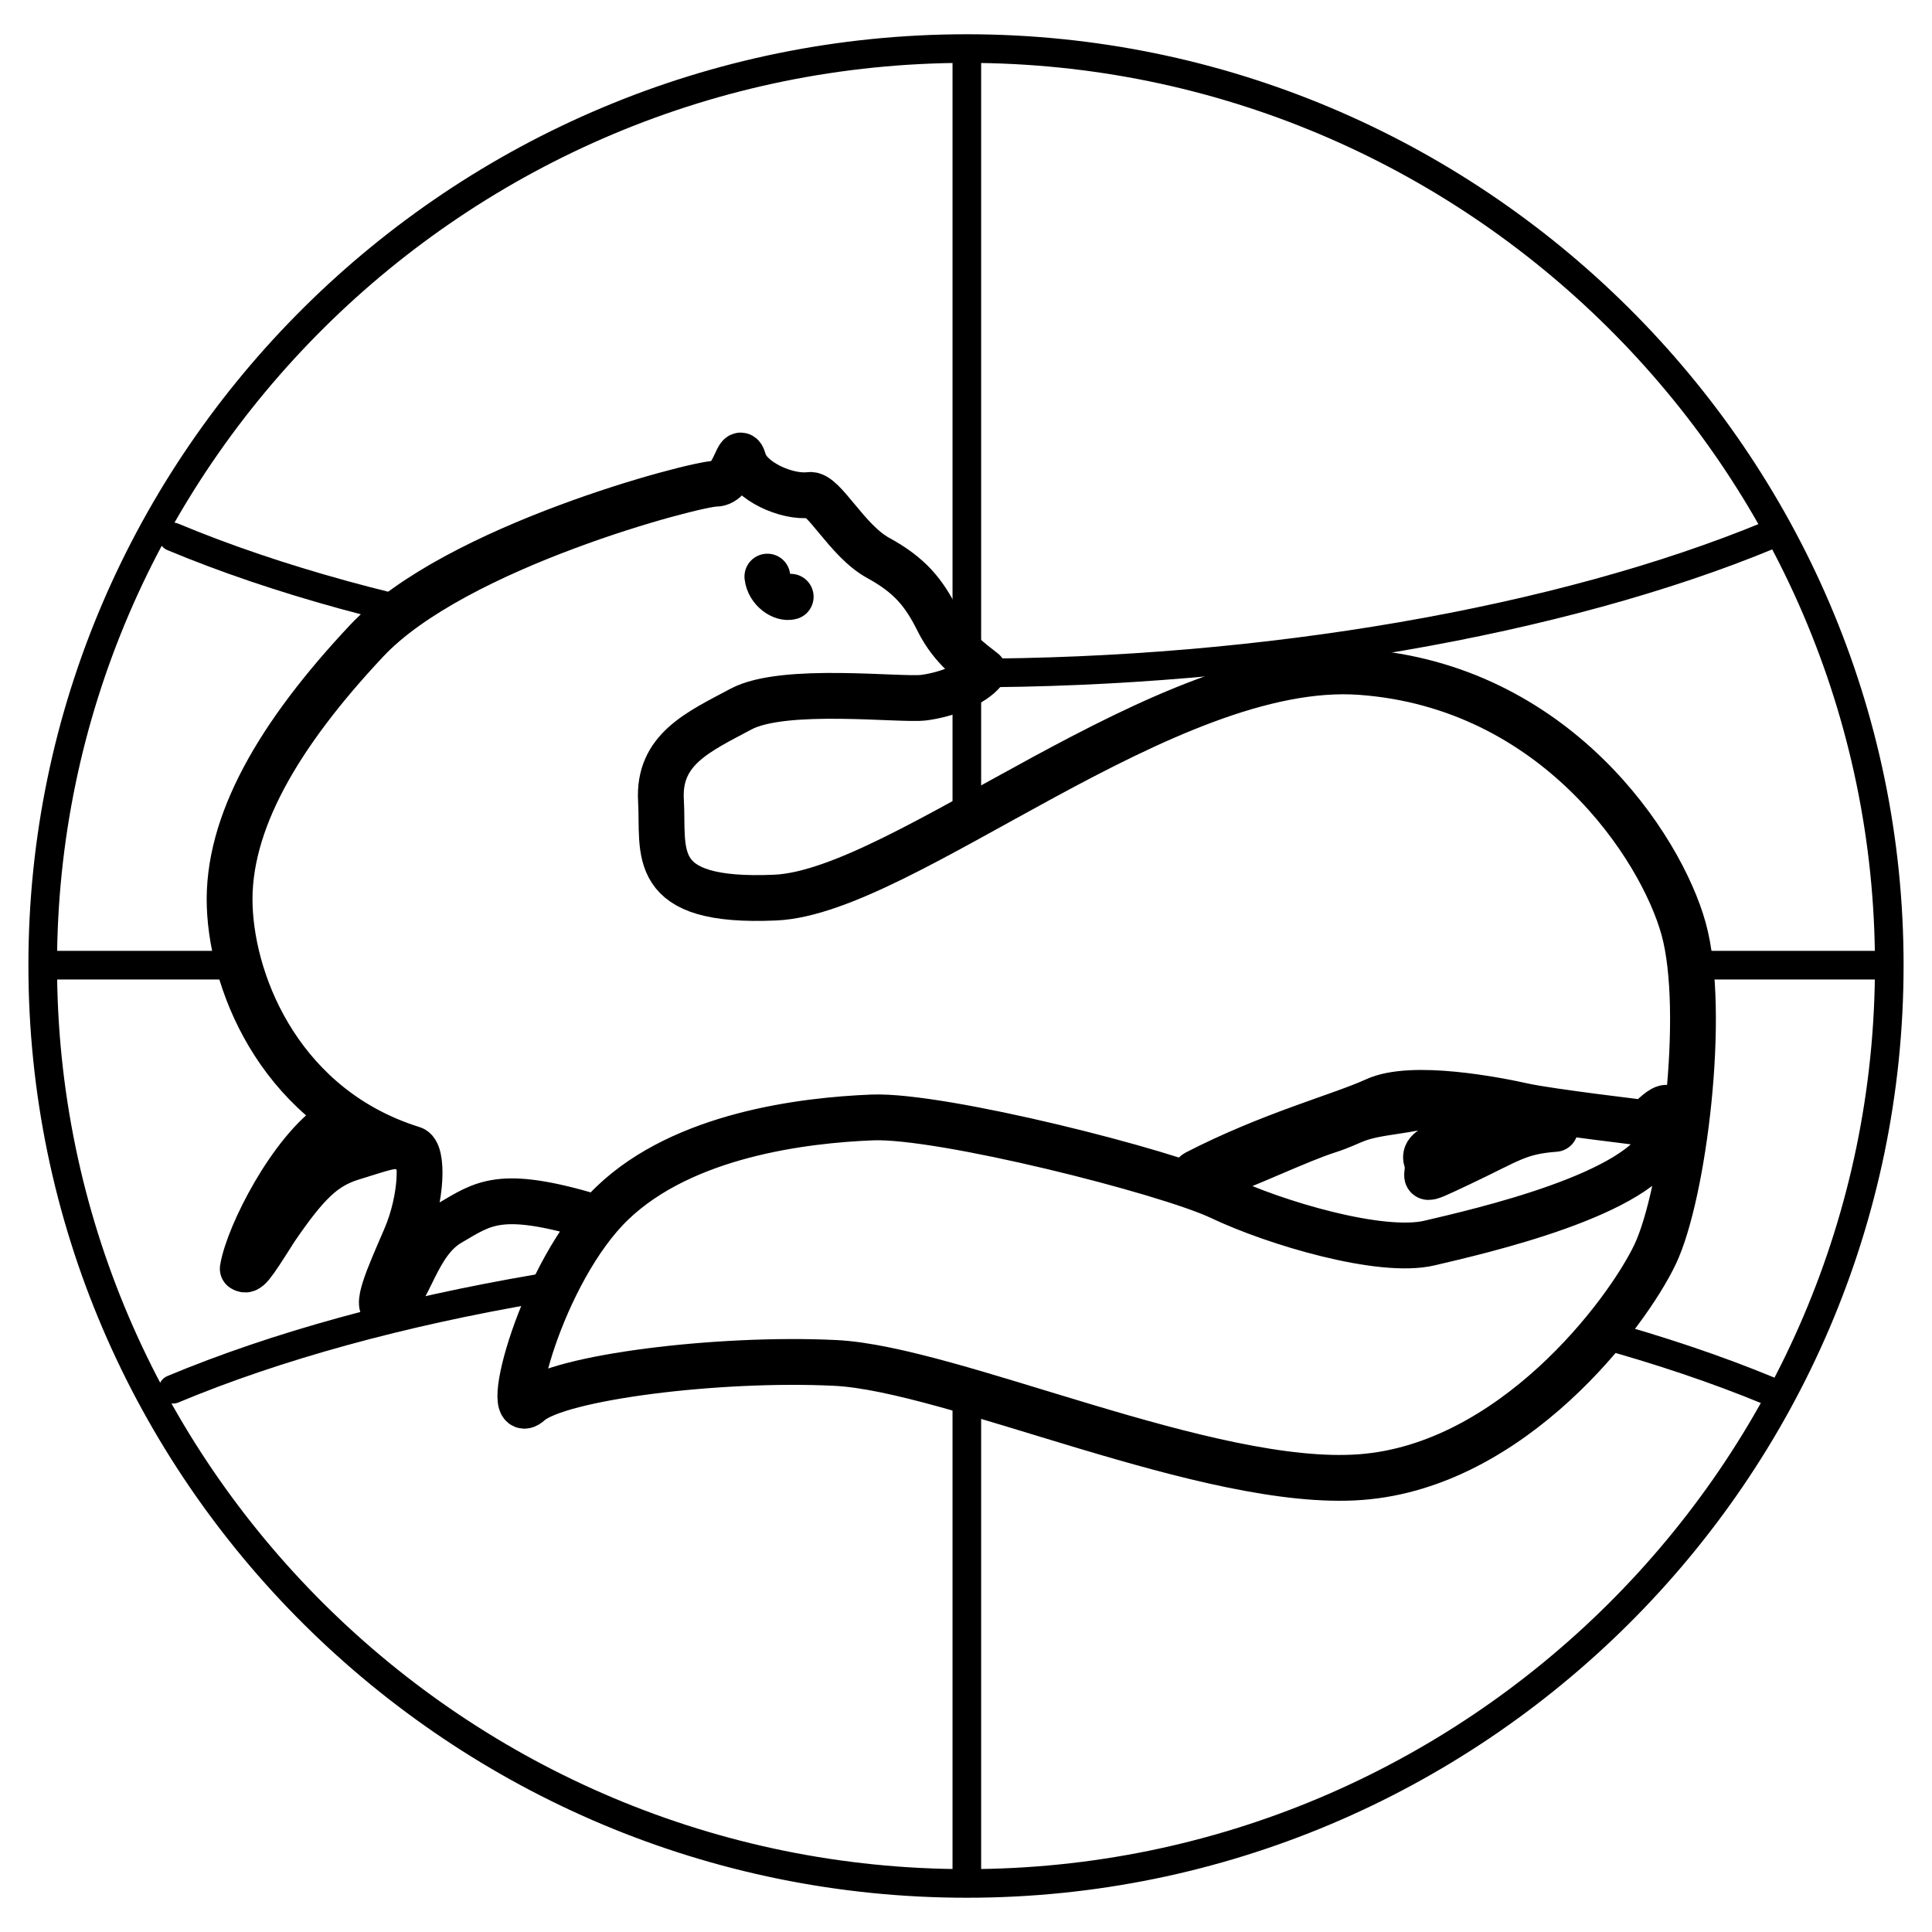 <?xml version="1.0" encoding="utf-8"?>
<!-- Generator: Adobe Illustrator 13.0.0, SVG Export Plug-In . SVG Version: 6.00 Build 14948)  -->
<!DOCTYPE svg PUBLIC "-//W3C//DTD SVG 1.0//EN" "http://www.w3.org/TR/2001/REC-SVG-20010904/DTD/svg10.dtd">
<svg version="1.0" id="Layer_1" xmlns="http://www.w3.org/2000/svg" xmlns:xlink="http://www.w3.org/1999/xlink" x="0px" y="0px"
	 width="192.756px" height="192.756px" viewBox="0 0 192.756 192.756" enable-background="new 0 0 192.756 192.756"
	 xml:space="preserve">
<g>
	<polygon fill-rule="evenodd" clip-rule="evenodd" fill="#FFFFFF" points="0,0 192.756,0 192.756,192.756 0,192.756 0,0 	"/>
	<path fill-rule="evenodd" clip-rule="evenodd" fill="#FFFFFF" d="M96.461,4.846c50.555,0,92.032,41.061,92.032,91.449
		c0,50.555-41.478,91.615-92.032,91.615c-50.722,0-92.199-41.061-92.199-91.615C4.262,45.906,45.739,4.846,96.461,4.846
		L96.461,4.846z M17.255,138.604c20.738-8.662,49.889-13.576,79.289-13.576c29.567,0,59.216,5.164,79.956,13.743L17.255,138.604
		L17.255,138.604z M17.255,53.568c20.738,8.662,49.889,13.576,79.289,13.576c29.567,0,59.216-5.164,79.956-13.742L17.255,53.568
		L17.255,53.568z M5.012,96.295h182.731H5.012L5.012,96.295z M96.461,187.244V5.595V187.244L96.461,187.244z"/>
	
		<path fill="none" stroke="#000000" stroke-width="2.856" stroke-linecap="round" stroke-linejoin="round" stroke-miterlimit="2.613" d="
		M96.461,4.846c50.555,0,92.032,41.061,92.032,91.449c0,50.555-41.478,91.615-92.032,91.615c-50.722,0-92.199-41.061-92.199-91.615
		C4.262,45.906,45.739,4.846,96.461,4.846L96.461,4.846z M17.255,138.604c20.738-8.662,49.889-13.576,79.289-13.576
		c29.567,0,59.216,5.164,79.956,13.743 M17.255,53.568c20.738,8.662,49.889,13.576,79.289,13.576
		c29.567,0,59.216-5.164,79.956-13.742 M5.012,96.295h182.731 M96.461,187.244V5.595"/>
	<path fill-rule="evenodd" clip-rule="evenodd" fill="#FFFFFF" d="M59.12,121.762c-5.843,7.852-8.833,20.521-6.277,18.215
		c2.853-2.534,18.809-4.565,30.496-3.995c11.687,0.571,37.321,12.532,52.432,11.391c15.111-1.141,26.501-16.229,29.354-22.21
		s5.136-24.218,2.854-32.481c-2.283-8.263-12.828-24.219-32.208-25.634c-19.379-1.415-45.584,21.936-58.412,22.507
		c-12.828,0.57-11.116-4.565-11.413-9.679c-0.297-5.113,3.721-6.848,7.989-9.13S89.89,69.9,92.173,69.604
		c2.282-0.297,4.907-1.324,5.957-2.625c-0.981-0.799-3.127-2.191-4.542-5.044c-1.415-2.854-2.853-4.565-5.98-6.277
		c-3.127-1.712-5.433-6.46-6.825-6.277c-2.282,0.297-6.003-1.392-6.574-3.401s-0.822,2.282-2.831,2.282S45.425,54.515,36.591,63.92
		c-8.833,9.404-13.97,18.261-13.673,26.501s5.41,20.179,18.215,24.195c1.096,0.229,1.027,4.908-0.685,8.88
		c-1.712,3.972-3.15,7.122-1.849,7.076c2.282-1.415,2.831-6.528,6.254-8.537S49.876,118.657,59.12,121.762L59.12,121.762z"/>
	
		<path fill="none" stroke="#000000" stroke-width="4.57" stroke-linecap="round" stroke-linejoin="round" stroke-miterlimit="2.613" d="
		M78.888,59.537c-0.799,0.228-2.168-0.639-2.328-2.009 M33.35,111.969c-4.292,2.854-8.56,11.185-9.13,14.609
		c0.502,0.296,0.753,0,3.264-3.973c3.127-4.564,4.839-6.254,7.692-7.121c2.853-0.868,4.177-1.438,5.113-0.959 M155.15,112.631
		c-3.698,0.273-4.565,1.142-9.405,3.424c-4.839,2.282-2.853,1.415-3.423-0.297c-0.571-1.712,3.697-1.734,6.551-3.926
		c0.022,0.091,1.027-0.73-2.101-1.393c-3.127-0.662-4.017-0.091-7.966,0.479s-3.561,1.004-6.392,1.917
		c-2.83,0.913-7.966,3.379-11.459,4.611c0.297-0.022-1.939-0.274-1.643-0.411c7.532-3.88,14.334-5.638,17.896-7.259
		c3.697-1.712,12.234,0,14.813,0.571c2.58,0.57,12.258,1.712,12.258,1.712s3.698-4.269,1.712,1.415
		c-1.985,5.684-18.534,9.404-23.374,10.546c-4.839,1.141-15.385-1.986-20.817-4.565c-5.433-2.58-27.916-8.24-34.764-7.967
		c-6.848,0.274-18.809,1.712-25.931,8.537c-7.122,6.825-11.116,22.507-8.263,19.95c2.853-2.557,18.809-4.565,30.496-3.995
		c11.687,0.571,37.321,12.532,52.432,11.391c15.111-1.141,26.501-16.229,29.354-22.21s5.136-24.218,2.854-32.481
		c-2.283-8.263-12.828-24.219-32.208-25.634c-19.379-1.415-45.584,21.936-58.412,22.507c-12.828,0.57-11.116-4.565-11.413-9.679
		c-0.297-5.113,3.721-6.848,7.989-9.13S89.89,69.9,92.173,69.604c2.282-0.297,4.907-1.324,5.957-2.625
		c-0.981-0.799-3.127-2.191-4.542-5.044c-1.415-2.854-2.853-4.565-5.98-6.277c-3.127-1.712-5.433-6.46-6.825-6.277
		c-2.282,0.297-6.003-1.392-6.574-3.401s-0.822,2.282-2.831,2.282S45.425,54.515,36.591,63.92
		c-8.833,9.404-13.97,18.261-13.673,26.501s5.41,20.179,18.215,24.195c1.096,0.229,1.027,4.908-0.685,8.88
		c-1.712,3.972-3.15,7.122-1.849,7.076c2.282-1.415,2.831-6.528,6.254-8.537s5.022-3.378,14.198-0.662"/>
</g>
</svg>
